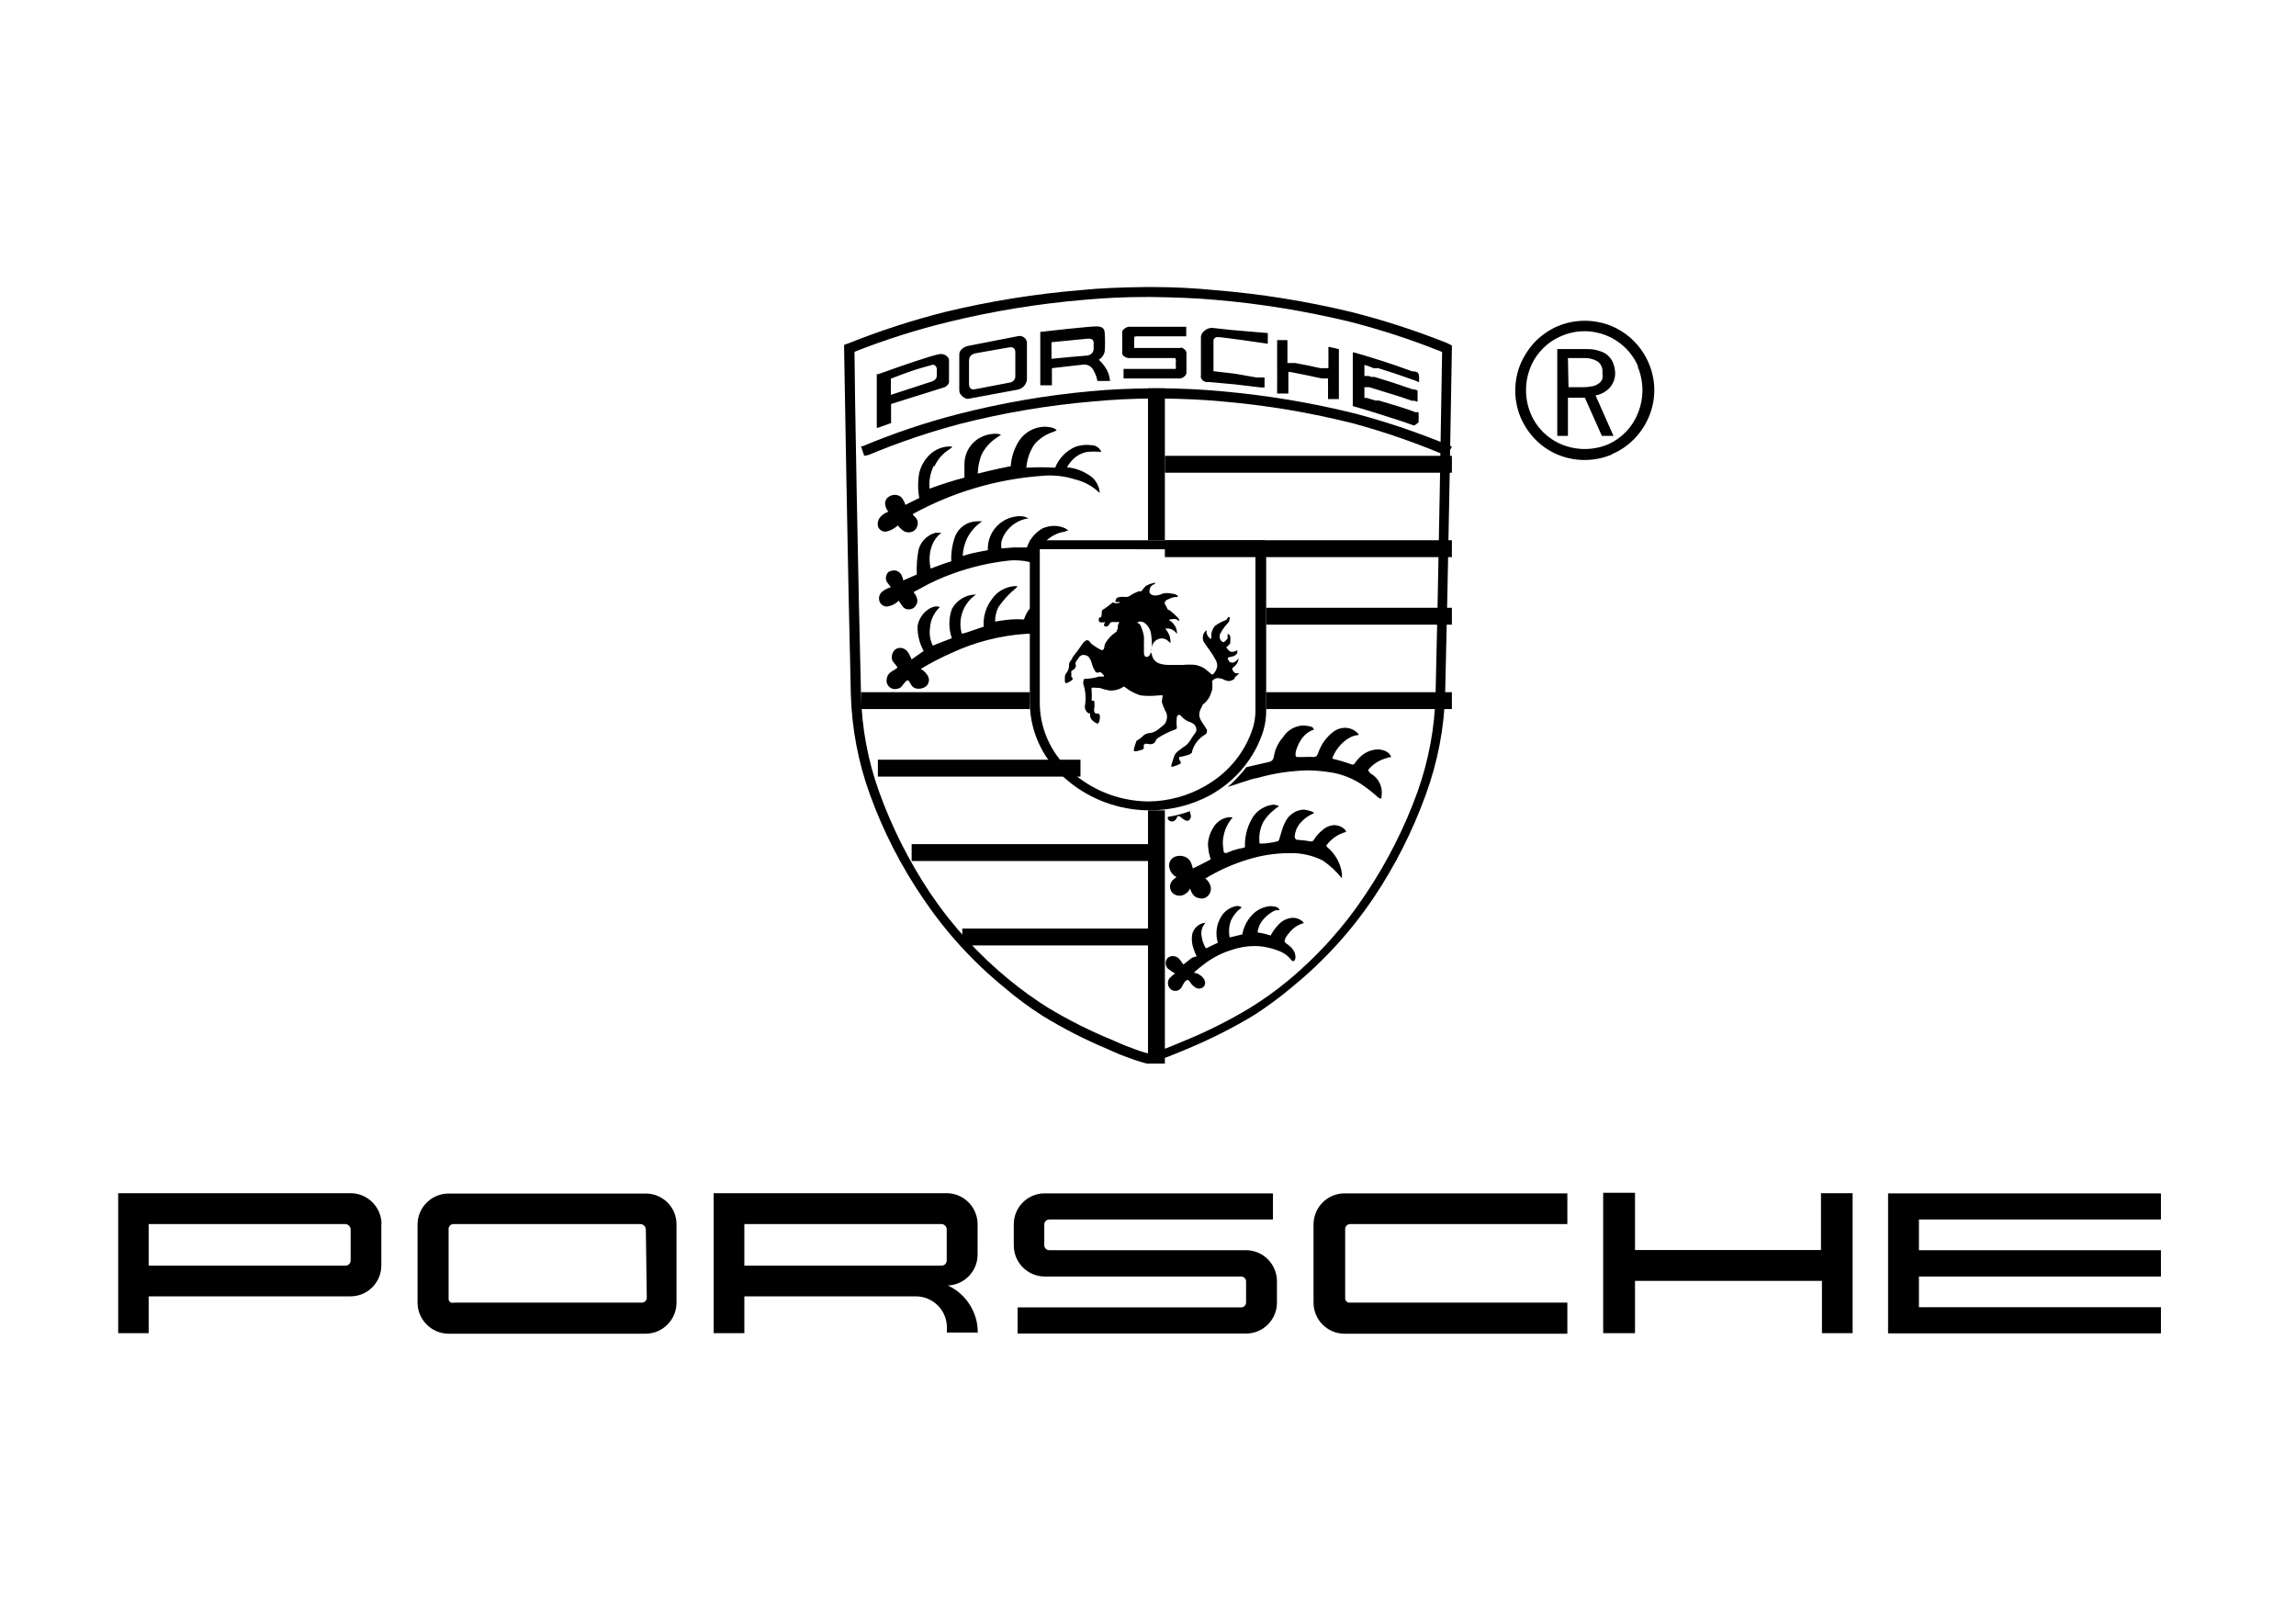 <svg width="136" height="96" viewBox="0 0 136 96" fill="none" xmlns="http://www.w3.org/2000/svg">
<path fill-rule="evenodd" clip-rule="evenodd" d="M67.943 63H68.011L68.057 62.943C68.442 62.846 68.821 62.728 69.193 62.591L70.114 62.217L70.386 62.103C71.732 61.54 73.035 60.88 74.284 60.127C75.077 59.616 75.836 59.055 76.557 58.447C78.409 56.935 80.028 55.16 81.364 53.178C82.646 51.265 83.688 49.202 84.466 47.035C85.162 45.125 85.545 43.116 85.602 41.084C85.773 34.419 86 20.781 86 20.645V20.463L85.841 20.384L85.704 20.316C83.853 19.578 81.955 18.963 80.023 18.476C77.363 17.836 74.658 17.403 71.932 17.182C70.75 17.068 69.591 17 68.046 17H67.921C66.307 17.023 65.171 17.068 64.034 17.182C61.323 17.406 58.633 17.838 55.989 18.476C54.056 18.963 52.158 19.578 50.307 20.316L50 20.429V20.69C50 20.781 50.227 34.419 50.398 41.13C50.456 43.161 50.84 45.17 51.534 47.08C52.322 49.251 53.38 51.315 54.682 53.223C56.017 55.205 57.637 56.981 59.489 58.492C60.205 59.105 60.965 59.667 61.761 60.173C62.996 60.931 64.288 61.591 65.625 62.148L65.954 62.296C66.233 62.424 66.517 62.538 66.807 62.637C67.178 62.779 67.558 62.901 67.943 63ZM51 41.118C50.841 34.862 50.614 22.575 50.614 20.838C52.445 20.115 54.325 19.519 56.239 19.055C58.853 18.421 61.513 17.988 64.193 17.761C65.364 17.659 66.477 17.59 68.034 17.59H68.136C69.716 17.613 70.852 17.659 71.989 17.761C74.669 17.989 77.329 18.422 79.943 19.055C81.807 19.531 83.637 20.13 85.421 20.849C85.398 22.553 85.193 34.862 85.034 41.13C84.986 43.097 84.626 45.044 83.966 46.898C83.201 49.016 82.182 51.033 80.932 52.905C79.648 54.856 78.082 56.605 76.284 58.094C75.565 58.688 74.806 59.23 74.011 59.718C72.803 60.444 71.542 61.078 70.239 61.615L69.966 61.728C69.882 61.763 69.802 61.797 69.723 61.83C69.492 61.926 69.28 62.015 69.068 62.092C68.737 62.215 68.399 62.321 68.057 62.41C67.713 62.322 67.375 62.212 67.046 62.08C66.767 61.984 66.494 61.874 66.227 61.751L65.886 61.603C64.566 61.062 63.29 60.421 62.068 59.684C61.277 59.187 60.518 58.641 59.795 58.049C57.987 56.574 56.406 54.841 55.102 52.905C53.849 51.03 52.83 49.009 52.068 46.887C51.403 45.034 51.042 43.086 51 41.118Z" fill="black"/>
<path d="M51.19 27L51 26.43H51.1C52.917 25.669 54.781 25.04 56.681 24.547C59.277 23.878 61.919 23.419 64.583 23.174C65.699 23.07 66.815 23.012 68.4 23H68.522C70.04 23 71.179 23.07 72.339 23.174C75.016 23.407 77.673 23.85 80.286 24.5C82.184 25.003 84.048 25.636 85.866 26.395L86 26.453L85.721 26.988H85.654C83.88 26.233 82.061 25.6 80.208 25.093C77.641 24.442 75.028 24.003 72.395 23.779C71.279 23.674 70.163 23.616 68.612 23.605H68.511C66.982 23.605 65.888 23.674 64.739 23.779C62.106 24.003 59.493 24.442 56.926 25.093C55.058 25.585 53.224 26.206 51.435 26.953L51.19 27Z" fill="black"/>
<path fill-rule="evenodd" clip-rule="evenodd" d="M96.779 26.02C96.408 26.395 95.967 26.695 95.481 26.901L95.47 26.924C94.441 27.354 93.282 27.354 92.253 26.924C91.767 26.717 91.326 26.418 90.955 26.043C90.584 25.664 90.285 25.22 90.075 24.732C89.646 23.71 89.646 22.558 90.075 21.536C90.29 21.042 90.592 20.59 90.966 20.203C91.341 19.831 91.781 19.532 92.264 19.322C93.294 18.893 94.452 18.893 95.481 19.322C96.463 19.743 97.244 20.528 97.66 21.513C98.1 22.533 98.1 23.69 97.66 24.71C97.453 25.199 97.154 25.644 96.779 26.02ZM65.592 21.965C65.678 22.154 65.731 22.357 65.751 22.564H65.005C64.964 22.349 64.888 22.143 64.78 21.953C64.679 21.727 64.451 21.584 64.204 21.592L62.308 21.807V22.823H61.969H61.619V19.66C61.619 19.66 64.656 19.31 65.005 19.333C65.355 19.355 65.423 19.525 65.434 19.706C65.463 20.082 65.463 20.459 65.434 20.835C65.388 21.035 65.261 21.206 65.085 21.31C65.275 21.481 65.436 21.683 65.559 21.908L65.592 21.965ZM71.823 19.423L72.952 19.547L75.096 19.728V20.361C74.735 20.304 72.387 19.965 72.117 19.965C72.053 19.966 71.993 19.99 71.947 20.033C71.903 20.069 71.878 20.123 71.879 20.18V21.92V21.987L73.144 22.134L74.43 22.36H74.634H74.904V22.948H74.667L73.144 22.767L71.654 22.631H71.586H71.451C71.367 22.615 71.288 22.576 71.225 22.518L71.135 22.383C71.124 22.327 71.124 22.269 71.135 22.213V21.084V19.954C71.151 19.803 71.234 19.666 71.36 19.581C71.488 19.47 71.654 19.413 71.823 19.423ZM79.273 20.677L79.013 20.609L78.686 20.541V21.005C78.692 21.11 78.692 21.216 78.686 21.321C78.691 21.426 78.691 21.532 78.686 21.637V21.807H78.528H78.403H78.313H78.212L77.478 21.648L76.71 21.502H76.643H76.451H76.259V20.146H76.101H75.988H75.841H75.649V20.293V21.038V21.987C75.655 22.078 75.655 22.168 75.649 22.259C75.655 22.345 75.655 22.432 75.649 22.518V22.914V23.309H75.808H75.898H76.067H76.315V22.88V22.654V22.033H76.417L77.173 22.179L78.302 22.417H78.403H78.528H78.663V22.846C78.669 22.917 78.669 22.989 78.663 23.061V23.637H78.866H79.002H79.115H79.306V23.366V22.1V20.711V20.677H79.273ZM84.058 22.643V22.36C84.058 22.292 84.047 22.134 83.98 22.067L83.799 21.999H83.663L83.598 21.975L83.598 21.975L83.598 21.975L83.598 21.975L83.597 21.975C83.023 21.769 82.48 21.574 81.936 21.4C81.372 21.219 80.13 20.835 80.13 20.869V22.744V24.055C80.638 24.19 81.327 24.405 81.891 24.586C81.995 24.619 82.101 24.652 82.209 24.686L82.209 24.686L82.209 24.687L82.209 24.687L82.209 24.687C82.688 24.838 83.204 25.002 83.72 25.196H83.788L84.025 25.026C84.036 24.823 84.036 24.619 84.025 24.416H83.912H83.844C83.567 24.307 83.255 24.207 82.947 24.108L82.817 24.066L81.688 23.727H81.587H81.474L81.214 23.648L80.954 23.569H80.819V22.936H81.112L82.399 23.332C82.828 23.456 83.246 23.603 83.63 23.738H83.776L83.968 23.795V23.219V23.128L83.765 23.061H83.675L82.546 22.677L81.417 22.326H81.237L81.067 22.27H80.966H80.819V21.615L81.045 21.682L81.361 21.807H81.632L82.625 22.123L83.697 22.496L83.855 22.552L84.058 22.643ZM107.863 74.041H96.847V70.652H94.962V78.966H96.847V75.871H107.92V78.966H109.737V70.675H107.863V74.041ZM113.665 72.234V74.052H128V75.611H113.665V77.43H128V78.977H111.837V70.686H128V72.234H113.665ZM77.805 77.159V72.516C77.808 72.028 78.005 71.56 78.352 71.217C78.699 70.874 79.168 70.683 79.656 70.686H92.84V72.505H79.972C79.825 72.508 79.701 72.618 79.679 72.764V76.933C79.69 77.057 79.792 77.153 79.916 77.159H92.84V79H79.623C78.615 78.988 77.805 78.167 77.805 77.159ZM73.798 74.052H62.161C62.083 74.055 62.007 74.027 61.95 73.974C61.893 73.921 61.859 73.848 61.856 73.77V72.527C61.856 72.365 61.988 72.234 62.15 72.234H75.401V70.686H61.856C60.851 70.698 60.044 71.521 60.05 72.527V73.77C60.05 74.774 60.853 75.593 61.856 75.611H73.505C73.583 75.608 73.659 75.636 73.716 75.689C73.773 75.742 73.807 75.816 73.81 75.894V77.159C73.803 77.317 73.674 77.441 73.516 77.441H60.276V78.989H73.821C74.826 78.983 75.638 78.165 75.638 77.159V75.894C75.638 74.877 74.814 74.052 73.798 74.052ZM56.089 78.932H57.917C57.922 77.735 57.23 76.645 56.145 76.142C57.133 76.105 57.913 75.29 57.906 74.301V72.505C57.9 71.496 57.085 70.681 56.077 70.675H42.273V78.966H44.09V76.786H54.249C54.737 76.786 55.205 76.98 55.55 77.325C55.895 77.671 56.089 78.139 56.089 78.627V78.932ZM56.077 72.821C56.077 72.646 55.936 72.505 55.761 72.505H44.09V74.967H55.795C55.955 74.955 56.078 74.822 56.077 74.662V72.821ZM40.072 77.159V72.505C40.066 71.509 39.261 70.703 38.266 70.697H26.584C26.096 70.694 25.626 70.885 25.279 71.228C24.932 71.572 24.735 72.039 24.732 72.527V77.159C24.739 78.177 25.566 79 26.584 79H38.255C39.262 78.988 40.072 78.167 40.072 77.159ZM38.255 72.821C38.249 72.649 38.111 72.51 37.938 72.505H26.866C26.716 72.504 26.59 72.616 26.572 72.764V76.933C26.569 77.007 26.602 77.077 26.66 77.122C26.718 77.167 26.795 77.181 26.866 77.159H38.017C38.18 77.159 38.311 77.027 38.311 76.865L38.255 72.821ZM22.588 74.956V72.505H22.599C22.593 71.492 21.771 70.675 20.759 70.675H7V78.966H8.806V76.786H20.759C21.769 76.786 22.588 75.967 22.588 74.956ZM20.77 72.821C20.765 72.649 20.627 72.51 20.454 72.505H8.806V74.967H20.488C20.648 74.955 20.771 74.822 20.77 74.662V72.821ZM64.712 20.123C64.755 20.169 64.779 20.23 64.78 20.293V20.654C64.782 20.755 64.746 20.852 64.678 20.926C64.599 21.004 64.495 21.052 64.385 21.061L63.335 21.151L62.285 21.253V20.27L64.475 20.056C64.559 20.055 64.641 20.079 64.712 20.123ZM60.829 20.293V22.473C60.801 22.759 60.599 22.998 60.321 23.072L57.341 23.625C57.116 23.625 56.822 23.377 56.822 23.14V20.982C56.822 20.745 57.082 20.553 57.308 20.496L60.31 19.909C60.425 19.886 60.545 19.91 60.643 19.976C60.74 20.041 60.807 20.143 60.829 20.259V20.293ZM59.779 20.575C60.062 20.53 60.141 20.688 60.141 20.869V22.27C60.15 22.453 60.026 22.615 59.847 22.654L57.725 23.061C57.522 23.106 57.398 22.959 57.398 22.756V21.377C57.398 21.106 57.522 20.982 57.849 20.914L59.779 20.575ZM69.949 20.609H69.148H68.313H67.184C67.173 20.573 67.173 20.533 67.184 20.496V20.259C67.179 20.165 67.179 20.071 67.184 19.977C67.184 19.977 67.184 19.92 67.331 19.92H69.588H70.265V19.355H69.362H69.295H68.697H66.857C66.765 19.369 66.679 19.408 66.608 19.468C66.543 19.505 66.495 19.566 66.473 19.638V20.948C66.486 21.024 66.537 21.088 66.608 21.118C66.683 21.174 66.774 21.206 66.868 21.208H68.629H69.52C69.599 21.208 69.633 21.208 69.645 21.287C69.656 21.354 69.656 21.423 69.645 21.49V21.637C69.662 21.708 69.662 21.781 69.645 21.852H69.464H67.207H66.552V22.417H67.466H68.629H69.137H69.882C69.974 22.412 70.061 22.376 70.13 22.315C70.206 22.267 70.26 22.189 70.277 22.1V20.892C70.265 20.81 70.22 20.736 70.153 20.688C70.096 20.634 70.026 20.595 69.949 20.575V20.609ZM56.213 22.575V21.298L56.224 21.343C56.202 21.221 56.128 21.113 56.021 21.05C55.901 20.972 55.754 20.948 55.614 20.982C55.445 21.005 54.61 21.264 54.249 21.389C53.526 21.625 52.899 21.851 52.49 21.997L52.49 21.997L52.49 21.997C52.196 22.103 52.015 22.168 51.991 22.168C51.963 22.168 51.949 22.16 51.942 22.155C51.94 22.154 51.939 22.154 51.938 22.153C51.937 22.153 51.937 22.153 51.936 22.153C51.935 22.154 51.935 22.158 51.935 22.168V23.784V25.354C51.98 25.354 52.781 25.06 52.781 25.06V23.93L55.953 22.936C56.013 22.909 56.066 22.871 56.111 22.823C56.157 22.78 56.192 22.726 56.213 22.665C56.218 22.635 56.218 22.605 56.213 22.575ZM55.49 22.281V21.829C55.48 21.77 55.453 21.715 55.411 21.671C55.37 21.628 55.313 21.604 55.253 21.603C55.253 21.603 54.542 21.795 54.124 21.931C53.707 22.067 52.77 22.428 52.77 22.428V23.388L55.197 22.597C55.269 22.576 55.335 22.537 55.389 22.484C55.444 22.43 55.48 22.358 55.49 22.281ZM56.213 26.63C55.839 26.87 55.542 27.211 55.355 27.613H55.298C55.099 28.027 55.017 28.488 55.061 28.946C55.739 28.697 56.427 28.471 57.127 28.291V27.477C57.129 26.834 57.478 26.241 58.041 25.93C58.308 25.783 58.606 25.701 58.91 25.693C59.041 25.683 59.172 25.703 59.294 25.749L59.102 25.885C58.692 26.135 58.359 26.495 58.143 26.924C58.001 27.284 57.925 27.667 57.917 28.053C57.917 28.053 58.967 27.782 59.87 27.613C59.905 27.083 60.072 26.571 60.355 26.122C60.691 25.604 61.262 25.287 61.879 25.275C62.364 25.297 62.488 25.388 62.59 25.478C62.532 25.523 62.468 25.557 62.398 25.58C61.959 25.715 61.567 25.974 61.269 26.325C60.994 26.735 60.831 27.21 60.795 27.703C61.363 27.669 61.932 27.669 62.5 27.703C62.721 27.145 63.156 26.698 63.708 26.461C64.016 26.357 64.344 26.326 64.667 26.37C64.918 26.376 65.14 26.532 65.231 26.766C64.953 26.744 64.674 26.744 64.396 26.766C64.08 26.827 63.789 26.98 63.561 27.206C63.419 27.347 63.298 27.507 63.2 27.681C63.624 27.714 64.035 27.85 64.396 28.076C64.829 28.291 65.114 28.722 65.141 29.206C64.745 28.813 64.249 28.536 63.708 28.404C63.052 28.192 62.361 28.119 61.676 28.189C59.008 28.39 56.414 29.16 54.068 30.448C54.064 30.487 54.106 30.528 54.159 30.579C54.245 30.663 54.362 30.775 54.362 30.957C54.373 31.161 54.274 31.355 54.102 31.465C54.011 31.51 53.91 31.533 53.809 31.533C53.681 31.531 53.558 31.488 53.459 31.409C53.359 31.32 53.265 31.226 53.176 31.126C52.987 31.305 52.753 31.429 52.499 31.488C52.292 31.514 52.093 31.398 52.014 31.205C51.954 30.988 52.014 30.756 52.172 30.595C52.296 30.464 52.451 30.367 52.623 30.313C52.521 30.19 52.455 30.042 52.431 29.884C52.404 29.673 52.519 29.471 52.714 29.387C52.931 29.266 53.201 29.293 53.391 29.454C53.5 29.587 53.581 29.741 53.628 29.906C53.831 29.793 54.452 29.5 54.452 29.5C54.361 29.003 54.361 28.494 54.452 27.997C54.564 27.56 54.803 27.167 55.14 26.867C55.417 26.631 55.76 26.485 56.122 26.45C56.258 26.45 56.326 26.447 56.359 26.445C56.385 26.444 56.391 26.444 56.393 26.446C56.393 26.447 56.393 26.448 56.393 26.45C56.393 26.461 56.393 26.517 56.213 26.63ZM62.951 31.521L63.279 31.42L63.12 31.307C62.909 31.204 62.678 31.15 62.443 31.149C62.206 31.152 61.972 31.202 61.755 31.296C61.316 31.543 60.985 31.946 60.829 32.425H60.084L59.317 32.482C59.299 32.35 59.299 32.218 59.317 32.086C59.383 31.826 59.511 31.586 59.689 31.386C59.977 31.04 60.376 30.804 60.818 30.72H60.931C60.78 30.622 60.603 30.57 60.423 30.573C59.416 30.582 58.586 31.364 58.515 32.369V32.583L57.951 32.696C57.637 32.753 57.328 32.832 57.025 32.934C57.04 32.561 57.133 32.195 57.296 31.86C57.46 31.543 57.686 31.262 57.962 31.036L58.177 30.878H57.883C57.306 30.882 56.789 31.234 56.574 31.77C56.404 32.244 56.327 32.747 56.348 33.25C56.106 33.306 55.617 33.493 55.301 33.614C55.235 33.639 55.176 33.661 55.129 33.679C55.039 33.308 55.039 32.921 55.129 32.55C55.202 32.241 55.354 31.957 55.569 31.725L55.761 31.555H55.423C54.941 31.681 54.56 32.049 54.418 32.527C54.318 33.021 54.281 33.526 54.305 34.029L53.504 34.38C53.481 34.248 53.435 34.122 53.368 34.007C53.275 33.873 53.125 33.789 52.962 33.781C52.865 33.791 52.77 33.814 52.68 33.849C52.597 33.895 52.537 33.972 52.51 34.063C52.46 34.178 52.46 34.309 52.51 34.425C52.545 34.495 52.591 34.56 52.646 34.617C52.691 34.67 52.733 34.727 52.77 34.786C52.593 34.83 52.428 34.911 52.285 35.023C52.072 35.174 52.005 35.459 52.127 35.69C52.205 35.835 52.357 35.926 52.522 35.927C52.793 35.9 53.046 35.776 53.233 35.577C53.233 35.577 53.413 35.859 53.447 35.893C53.529 36.026 53.676 36.103 53.831 36.096C53.913 36.095 53.994 36.076 54.068 36.04C54.236 35.941 54.338 35.76 54.339 35.566C54.324 35.396 54.252 35.237 54.136 35.114V35.057L54.52 34.854C55.136 34.503 55.782 34.209 56.45 33.973C57.514 33.588 58.621 33.33 59.746 33.205C59.978 33.182 60.213 33.182 60.445 33.205C60.736 33.223 61.022 33.288 61.292 33.397V32.267H61.755C62.042 31.899 62.443 31.637 62.895 31.521H62.951ZM61.337 37.542V35.837L61.315 35.758C61.148 35.888 61 36.04 60.874 36.209C60.783 36.364 60.708 36.526 60.649 36.695C60.649 36.695 60.265 36.661 59.858 36.695C59.452 36.729 58.944 36.819 58.944 36.819C58.938 36.517 59.008 36.218 59.147 35.95C59.441 35.525 59.795 35.144 60.197 34.82L60.276 34.73C60.179 34.713 60.08 34.713 59.983 34.73C59.49 34.796 59.047 35.066 58.764 35.475C58.401 35.945 58.225 36.532 58.267 37.124C58.201 37.138 58.018 37.202 57.808 37.276C57.477 37.392 57.079 37.531 56.969 37.531C56.721 36.657 57.063 35.723 57.816 35.215C57.216 35.215 56.665 35.545 56.382 36.074C56.185 36.633 56.185 37.243 56.382 37.802C56.122 37.893 55.253 38.243 55.253 38.243C55.097 37.928 55.039 37.574 55.084 37.226C55.107 36.744 55.318 36.29 55.671 35.961C55.276 35.758 54.463 36.3 54.35 37.091C54.34 37.603 54.464 38.11 54.712 38.559L54 39.056C53.993 39.046 53.98 39.017 53.963 38.977L53.963 38.977L53.963 38.977C53.905 38.84 53.791 38.574 53.617 38.469C53.441 38.344 53.206 38.344 53.03 38.469C52.851 38.626 52.781 38.873 52.849 39.101C52.876 39.177 52.947 39.257 53.013 39.333C53.086 39.416 53.154 39.494 53.154 39.553C53.049 39.631 52.94 39.703 52.827 39.768C52.651 39.864 52.536 40.042 52.522 40.242C52.496 40.379 52.533 40.52 52.623 40.626C52.717 40.75 52.864 40.821 53.018 40.818C53.129 40.813 53.237 40.782 53.334 40.728C53.373 40.705 53.427 40.635 53.486 40.558C53.602 40.408 53.738 40.232 53.82 40.321C53.85 40.355 53.877 40.401 53.906 40.453C53.995 40.611 54.108 40.813 54.441 40.796C54.881 40.773 55.095 40.468 55.005 40.129C54.911 39.913 54.748 39.734 54.542 39.621C55.13 39.265 55.741 38.948 56.371 38.672C57.763 38.025 59.263 37.642 60.795 37.542C60.976 37.532 61.157 37.532 61.337 37.542ZM77.862 43.202C77.529 43.307 77.245 43.527 77.06 43.823C76.756 44.298 76.643 44.829 76.823 44.84H77.207C77.425 44.828 77.644 44.828 77.862 44.84L77.986 44.783L78.065 44.648C78.231 44.12 78.559 43.658 79.002 43.326C79.18 43.197 79.392 43.122 79.611 43.112C79.946 43.092 80.27 43.235 80.48 43.496C80.505 43.531 80.479 43.534 80.412 43.543C80.262 43.564 79.905 43.612 79.431 44.094C79.218 44.317 79.049 44.577 78.934 44.862V44.942C79.317 45.032 79.694 45.145 80.063 45.28C80.129 45.304 80.202 45.281 80.243 45.224C80.394 44.985 80.594 44.781 80.83 44.625C81.084 44.467 81.378 44.385 81.677 44.388C82.235 44.457 82.343 44.704 82.384 44.798C82.39 44.812 82.395 44.823 82.399 44.829C82.415 44.849 82.385 44.851 82.34 44.853C82.288 44.856 82.216 44.86 82.174 44.896C81.731 45.001 81.335 45.247 81.045 45.597C81.045 45.676 81.18 45.811 81.18 45.811C81.66 46.076 81.922 46.614 81.835 47.156C81.835 47.257 81.835 47.303 81.745 47.303C81.65 47.255 81.566 47.19 81.496 47.111C81.21 46.862 80.908 46.632 80.593 46.421C80.084 46.097 79.517 45.874 78.923 45.766C78.464 45.687 78 45.642 77.534 45.631C76.499 45.645 75.471 45.797 74.476 46.083C74.34 46.083 73.937 46.216 73.506 46.359L73.506 46.359C73.363 46.407 73.216 46.455 73.076 46.501L72.726 46.613L72.952 46.41C73.2 46.173 73.437 45.913 73.663 45.653L73.81 45.45L74.081 45.382L75.209 45.122C75.332 45.089 75.424 44.988 75.446 44.862C75.507 44.417 75.7 44 75.999 43.665C76.246 43.27 76.665 43.015 77.128 42.976C77.647 42.976 77.85 43.112 77.772 43.157L77.862 43.202ZM69.249 51.279C69.264 51.52 69.384 51.743 69.577 51.889L69.69 51.945L69.498 52.103C69.28 52.286 69.24 52.607 69.408 52.838C69.606 53.086 69.967 53.132 70.22 52.939C70.344 52.868 70.44 52.757 70.491 52.623C70.495 52.633 70.499 52.645 70.504 52.659C70.555 52.81 70.669 53.147 71.022 53.199C71.179 53.254 71.354 53.224 71.484 53.12C71.708 52.958 71.787 52.661 71.676 52.408C71.619 52.26 71.521 52.131 71.394 52.036C72.19 51.554 73.043 51.174 73.934 50.906C74.731 50.658 75.56 50.533 76.394 50.533C77.075 50.515 77.75 50.666 78.358 50.974C78.784 51.267 79.164 51.621 79.487 52.024V51.731C79.398 51.114 79.08 50.553 78.595 50.16C78.528 50.036 78.595 50.036 78.595 50.036C78.879 49.667 79.275 49.401 79.724 49.279C79.792 49.257 79.532 48.873 79.002 48.873C78.748 48.895 78.509 49.002 78.325 49.178C78.132 49.328 77.967 49.512 77.839 49.72C77.828 49.754 77.76 49.844 77.681 49.844C77.394 49.794 77.103 49.76 76.812 49.742C76.812 49.742 76.688 49.697 76.688 49.55C76.708 49.275 76.81 49.011 76.981 48.794C77.205 48.522 77.492 48.308 77.817 48.172C77.93 48.116 77.41 47.958 77.207 47.958C76.937 47.973 76.68 48.076 76.473 48.251C76.123 48.519 75.969 49.049 75.85 49.456C75.823 49.548 75.799 49.634 75.774 49.709C75.765 49.765 75.726 49.813 75.672 49.833C75.326 49.923 74.969 49.969 74.611 49.968C74.551 49.531 74.626 49.086 74.826 48.692C74.993 48.419 75.207 48.178 75.458 47.98C75.54 47.903 75.631 47.835 75.728 47.777C75.808 47.732 75.57 47.664 75.401 47.664C74.954 47.719 74.547 47.951 74.272 48.308C73.914 48.837 73.728 49.465 73.742 50.104L73.742 50.108L73.743 50.115L73.743 50.115C73.746 50.148 73.752 50.217 73.663 50.217C73.445 50.255 73.23 50.308 73.019 50.375C72.983 50.389 72.941 50.408 72.898 50.427C72.768 50.484 72.624 50.547 72.557 50.522C72.466 50.488 72.466 50.364 72.466 50.262C72.421 50.035 72.421 49.8 72.466 49.573C72.534 49.154 72.718 48.763 72.997 48.443C73.065 48.376 72.286 48.308 71.868 49.02C71.688 49.297 71.58 49.616 71.552 49.946C71.552 50.241 71.598 50.535 71.688 50.816C71.744 50.917 71.688 50.917 71.688 50.917L71.541 50.996C71.361 51.098 71.115 51.217 70.906 51.317L70.906 51.318C70.814 51.362 70.729 51.403 70.66 51.437C70.644 51.388 70.629 51.342 70.616 51.297C70.557 51.105 70.51 50.951 70.299 50.804C70.083 50.678 69.822 50.658 69.588 50.748C69.376 50.837 69.241 51.048 69.249 51.279ZM70.886 56.645C70.818 56.518 70.762 56.386 70.717 56.249C70.605 55.966 70.569 55.658 70.615 55.357C70.694 54.974 71.016 54.688 71.405 54.656C71.219 54.857 71.132 55.13 71.168 55.402C71.198 55.669 71.282 55.926 71.417 56.159H71.484C71.697 56.042 71.915 55.937 72.139 55.843C71.984 55.34 72.045 54.795 72.308 54.34C72.504 53.98 72.853 53.731 73.257 53.662C73.257 53.662 73.527 53.662 73.539 53.764C73.263 53.964 73.045 54.232 72.907 54.543C72.794 54.859 72.771 55.199 72.839 55.526L73.595 55.346C73.6 55.327 73.6 55.307 73.595 55.289C73.693 54.818 73.938 54.391 74.295 54.069C74.559 53.843 74.886 53.705 75.232 53.674C75.655 53.674 75.731 53.793 75.776 53.864L75.785 53.877C75.808 53.911 75.785 53.911 75.73 53.911C75.675 53.911 75.587 53.911 75.48 53.945C75.227 54.078 75.001 54.258 74.814 54.476C74.644 54.674 74.534 54.917 74.498 55.176V55.233C74.759 55.27 75.016 55.331 75.266 55.413C75.406 55.138 75.594 54.89 75.819 54.679C76.03 54.488 76.302 54.376 76.586 54.363C76.764 54.363 76.937 54.419 77.083 54.521C77.083 54.521 77.263 54.656 77.218 54.679C76.912 54.764 76.637 54.937 76.428 55.176C76.153 55.492 76.126 55.597 76.107 55.672C76.105 55.68 76.103 55.688 76.101 55.696C76.078 55.775 76.101 55.82 76.18 55.876C76.654 56.193 76.71 56.453 76.733 56.622C76.756 56.791 76.654 57.062 76.496 56.87C76.291 56.607 76.012 56.41 75.695 56.306C75.252 56.131 74.782 56.039 74.306 56.035C73.865 56.038 73.427 56.11 73.008 56.249C72.442 56.419 71.907 56.682 71.428 57.029L71.225 57.187L71.225 57.187C71.078 57.3 70.931 57.413 70.796 57.537C70.694 57.63 70.745 57.634 70.815 57.64C70.838 57.642 70.864 57.644 70.886 57.65C71.439 57.898 71.451 58.271 71.304 58.441C71.177 58.564 70.986 58.591 70.83 58.508C70.615 58.369 70.531 58.238 70.476 58.152C70.425 58.071 70.398 58.029 70.311 58.057C70.19 58.094 70.115 58.242 70.052 58.366C70.02 58.429 69.991 58.486 69.961 58.52C69.82 58.709 69.553 58.75 69.362 58.61C69.159 58.448 69.119 58.154 69.272 57.944C69.373 57.841 69.483 57.746 69.599 57.661C69.454 57.576 69.315 57.482 69.182 57.379C69.095 57.292 69.046 57.174 69.046 57.051C69.046 56.928 69.095 56.81 69.182 56.724C69.407 56.565 69.718 56.615 69.882 56.837L70.096 57.13L70.615 56.724L70.886 56.645ZM73.223 39.881H73.415L73.132 40.129V40.197C73.068 40.256 72.991 40.298 72.907 40.321C72.829 40.344 72.747 40.344 72.67 40.321C72.601 40.307 72.543 40.279 72.487 40.253C72.415 40.218 72.346 40.186 72.263 40.186C72.183 40.157 72.095 40.157 72.015 40.186C71.933 40.211 71.861 40.262 71.812 40.333C71.801 40.373 71.801 40.416 71.812 40.457V40.818C71.769 40.969 71.716 41.116 71.654 41.259C71.595 41.369 71.523 41.472 71.439 41.564C71.41 41.602 71.37 41.632 71.333 41.661C71.271 41.709 71.213 41.753 71.213 41.824L71.146 41.937C71.076 42.069 71.037 42.216 71.033 42.366C71.055 42.508 71.109 42.643 71.191 42.761L71.484 43.213C71.501 43.261 71.501 43.312 71.484 43.36C71.482 43.416 71.452 43.466 71.405 43.496C71.023 43.712 70.74 44.068 70.615 44.49C70.619 44.516 70.619 44.543 70.615 44.569C70.52 44.663 70.398 44.727 70.265 44.749L69.949 44.829C69.923 44.823 69.896 44.823 69.87 44.829C69.831 44.886 69.831 44.963 69.87 45.021C69.906 45.058 69.929 45.105 69.938 45.156C69.946 45.178 69.946 45.202 69.938 45.224C69.809 45.295 69.673 45.352 69.532 45.393C69.505 45.398 69.482 45.403 69.462 45.408C69.379 45.429 69.351 45.435 69.396 45.28C69.453 45.088 69.509 44.908 69.577 44.727C69.638 44.619 69.723 44.526 69.825 44.456L69.859 44.431L69.918 44.385C70.019 44.308 70.119 44.231 70.231 44.162C70.318 44.094 70.394 44.014 70.457 43.925C70.563 43.745 70.68 43.571 70.807 43.405C70.86 43.334 70.88 43.244 70.864 43.157C70.839 43.004 70.736 42.875 70.593 42.818C70.543 42.788 70.49 42.766 70.435 42.75C70.255 42.682 70.096 42.569 69.972 42.422C69.948 42.38 69.907 42.351 69.859 42.343C69.701 42.343 69.701 42.513 69.701 42.603C69.684 42.734 69.684 42.867 69.701 42.999C69.713 43.043 69.713 43.09 69.701 43.134C69.691 43.167 69.666 43.192 69.633 43.202C69.261 43.334 68.905 43.508 68.572 43.722L68.448 43.857V43.914C68.358 44.057 68.179 44.119 68.019 44.06H67.94C67.901 44.044 67.856 44.044 67.816 44.06L67.748 44.128V44.241C67.759 44.273 67.757 44.307 67.742 44.337C67.727 44.367 67.701 44.389 67.669 44.399C67.545 44.445 67.416 44.479 67.285 44.501C67.161 44.512 67.161 44.478 67.161 44.388C67.195 44.238 67.24 44.09 67.297 43.947C67.307 43.894 67.346 43.85 67.398 43.834C67.523 43.76 67.637 43.669 67.737 43.563C67.826 43.486 67.936 43.439 68.053 43.428C68.232 43.414 68.404 43.352 68.55 43.247L68.55 43.247C68.697 43.134 68.843 43.021 68.979 42.897C69.176 42.641 69.176 42.283 68.979 42.027V41.959C68.888 41.903 68.888 41.767 68.888 41.767C68.854 41.708 68.831 41.643 68.821 41.575C68.821 41.44 68.877 41.191 68.877 41.191C68.795 41.181 68.711 41.181 68.629 41.191C68.276 41.231 67.92 41.231 67.568 41.191C67.312 41.113 67.069 40.999 66.845 40.852C66.744 40.785 66.574 40.66 66.574 40.66C66.322 40.839 66.014 40.923 65.705 40.898C65.517 40.866 65.332 40.817 65.152 40.751C65.11 40.751 65.046 40.746 64.978 40.742C64.827 40.731 64.656 40.719 64.656 40.751V40.92C64.678 41.111 64.678 41.305 64.656 41.496C64.677 41.504 64.701 41.504 64.723 41.496C64.825 41.519 64.825 41.541 64.825 41.609C64.83 41.647 64.83 41.685 64.825 41.722C64.836 41.763 64.836 41.806 64.825 41.846V41.914C64.797 41.998 64.797 42.09 64.825 42.174C64.842 42.211 64.869 42.243 64.904 42.264H64.972C64.993 42.254 65.018 42.254 65.039 42.264C65.105 42.284 65.15 42.343 65.152 42.411C65.159 42.555 65.132 42.698 65.073 42.829C65.031 42.865 64.969 42.865 64.927 42.829C64.822 42.778 64.73 42.705 64.656 42.614C64.608 42.552 64.577 42.478 64.565 42.4C64.584 42.353 64.584 42.3 64.565 42.253H64.498C64.447 42.237 64.404 42.206 64.373 42.163C64.273 42.053 64.235 41.9 64.272 41.756C64.332 41.351 64.302 40.938 64.181 40.547C64.154 40.482 64.154 40.409 64.181 40.344C64.177 40.318 64.177 40.291 64.181 40.265C64.2 40.237 64.228 40.217 64.26 40.208C64.548 40.204 64.833 40.158 65.107 40.073H65.231H65.367C65.367 40.084 65.434 39.983 65.367 39.983L65.209 39.824C65.178 39.803 65.138 39.803 65.107 39.824C65.064 39.848 65.013 39.853 64.966 39.838C64.919 39.823 64.88 39.789 64.859 39.745C64.786 39.625 64.729 39.496 64.689 39.361C64.656 39.197 64.587 39.043 64.486 38.909C64.388 38.821 64.256 38.779 64.125 38.796C64.023 38.818 63.936 38.885 63.888 38.977L63.764 39.147C63.738 39.185 63.719 39.227 63.708 39.271V39.327C63.75 39.43 63.722 39.547 63.64 39.621L63.459 39.757C63.447 39.793 63.447 39.833 63.459 39.87C63.465 39.907 63.465 39.945 63.459 39.983C63.454 40.012 63.454 40.043 63.459 40.073C63.468 40.102 63.488 40.127 63.516 40.141C63.542 40.182 63.542 40.235 63.516 40.276C63.409 40.358 63.291 40.422 63.166 40.468C63.075 40.468 63.075 40.355 63.075 40.355C63.07 40.269 63.07 40.182 63.075 40.095C63.082 39.998 63.121 39.906 63.188 39.836C63.278 39.715 63.325 39.568 63.324 39.418C63.316 39.329 63.34 39.241 63.391 39.169C63.441 39.122 63.48 39.064 63.504 39L63.572 38.875C63.765 38.647 63.942 38.405 64.103 38.153C64.204 38.017 64.396 37.791 64.554 38.017C64.594 38.078 64.643 38.131 64.701 38.175C64.854 38.29 65.016 38.392 65.186 38.48C65.355 38.582 65.423 38.401 65.423 38.254C65.434 38.19 65.457 38.129 65.491 38.073C65.596 37.902 65.726 37.746 65.875 37.61L66.157 37.396C66.157 37.362 66.143 37.356 66.136 37.353L66.133 37.352C66.132 37.352 66.132 37.351 66.132 37.351C66.131 37.349 66.137 37.344 66.157 37.328L66.157 37.328L66.157 37.328C66.213 37.283 66.213 37.181 66.213 37.181C66.217 37.132 66.217 37.083 66.213 37.034C66.255 36.982 66.283 36.92 66.292 36.853C66.229 36.837 66.163 36.837 66.1 36.853C66.007 36.837 65.912 36.837 65.818 36.853C65.774 36.875 65.739 36.911 65.717 36.955C65.701 36.999 65.674 37.038 65.638 37.068C65.572 37.133 65.466 37.133 65.401 37.068V36.955L65.468 36.865C65.445 36.848 65.413 36.848 65.389 36.865H65.231C65.198 36.871 65.164 36.864 65.136 36.845C65.109 36.826 65.09 36.796 65.085 36.763C65.079 36.729 65.079 36.695 65.085 36.661C65.084 36.615 65.118 36.577 65.163 36.571C65.243 36.56 65.243 36.492 65.243 36.492L65.276 36.153C65.485 36.019 65.685 35.872 65.875 35.712C65.911 35.684 65.962 35.684 65.999 35.712C66.091 35.74 66.189 35.74 66.281 35.712L66.36 35.656H66.292H66.179H66.089C66.063 35.623 66.063 35.576 66.089 35.543C66.123 35.351 66.36 35.351 66.541 35.351C66.631 35.362 66.722 35.362 66.811 35.351C66.918 35.299 67.02 35.239 67.116 35.17L67.444 35.023H67.534C67.556 35.028 67.579 35.028 67.602 35.023C67.682 34.91 67.773 34.804 67.873 34.707C68.009 34.628 68.158 34.57 68.313 34.538C68.319 34.538 68.331 34.531 68.343 34.523C68.375 34.505 68.414 34.482 68.414 34.538C68.414 34.617 68.335 34.617 68.335 34.617C68.261 34.646 68.198 34.697 68.155 34.764C68.106 34.857 68.082 34.963 68.087 35.069C68.097 35.134 68.139 35.189 68.2 35.215C68.282 35.262 68.377 35.282 68.471 35.272C68.609 35.262 68.743 35.224 68.866 35.159C69.037 35.119 69.214 35.119 69.385 35.159C69.519 35.16 69.649 35.204 69.757 35.283V35.362H69.645C69.498 35.371 69.355 35.414 69.227 35.486C69.131 35.509 69.049 35.57 69.001 35.656C68.99 35.7 68.99 35.747 69.001 35.791C69.024 35.837 69.08 35.904 69.08 35.904C69.106 35.985 69.144 36.061 69.193 36.13H69.261C69.444 36.273 69.618 36.428 69.78 36.594C69.822 36.642 69.849 36.7 69.859 36.763H69.791C69.765 36.728 69.73 36.701 69.69 36.684C69.582 36.656 69.47 36.656 69.362 36.684C69.272 36.684 69.204 36.752 69.272 36.752C69.37 36.804 69.455 36.877 69.52 36.966C69.661 37.128 69.731 37.34 69.712 37.554C69.667 37.471 69.601 37.401 69.52 37.35C69.406 37.266 69.267 37.222 69.125 37.226H69.024C69.112 37.338 69.188 37.459 69.249 37.588C69.315 37.749 69.342 37.923 69.329 38.096C69.285 38.045 69.236 38 69.182 37.96C69.132 37.908 69.07 37.87 69.001 37.847C68.881 37.802 68.749 37.802 68.629 37.847C68.49 37.894 68.373 37.99 68.301 38.119C68.268 38.188 68.243 38.261 68.227 38.335C68.237 38.093 68.224 37.85 68.189 37.61C68.169 37.34 68.038 37.09 67.827 36.921C67.7 36.807 67.515 36.784 67.365 36.865C67.398 36.91 67.5 36.966 67.5 36.966L67.523 36.989L67.579 37.102C67.614 37.179 67.644 37.258 67.669 37.339C67.715 37.463 67.746 37.592 67.76 37.723V38.062V38.209C67.765 38.254 67.765 38.3 67.76 38.344V38.683C67.76 38.808 67.839 38.898 67.839 38.898C67.891 38.91 67.945 38.91 67.997 38.898C68.095 38.844 68.156 38.739 68.155 38.627L68.189 38.74C68.195 38.699 68.2 38.658 68.205 38.617C68.213 38.745 68.245 38.871 68.301 38.988C68.377 39.129 68.501 39.238 68.651 39.293C68.855 39.363 69.069 39.394 69.283 39.384H70.062C70.31 39.361 70.559 39.361 70.807 39.384C71.008 39.423 71.199 39.5 71.372 39.61L71.778 39.949H71.846C71.969 39.828 72.055 39.675 72.094 39.508C72.114 39.345 72.073 39.181 71.981 39.045C71.902 38.887 71.8 38.717 71.665 38.536C71.53 38.356 71.405 38.175 71.281 37.983C71.237 37.847 71.237 37.701 71.281 37.565C71.32 37.465 71.392 37.382 71.484 37.328C71.462 37.398 71.462 37.473 71.484 37.542C71.516 37.643 71.575 37.733 71.654 37.802C71.66 37.802 71.672 37.809 71.684 37.816C71.716 37.835 71.755 37.858 71.755 37.802V37.509C71.792 37.353 71.861 37.206 71.959 37.079C72.166 36.928 72.394 36.806 72.636 36.718C72.657 36.705 72.674 36.674 72.691 36.642C72.719 36.59 72.749 36.534 72.805 36.548C72.866 36.564 72.845 36.641 72.824 36.714L72.824 36.714C72.814 36.749 72.805 36.783 72.805 36.808C72.728 36.911 72.645 37.009 72.557 37.102C72.445 37.247 72.346 37.402 72.263 37.565C72.236 37.65 72.236 37.74 72.263 37.825C72.281 37.901 72.33 37.967 72.399 38.006C72.444 38.073 72.534 38.006 72.534 38.006C72.603 37.95 72.664 37.886 72.715 37.814V37.565H72.794C72.835 37.609 72.863 37.664 72.873 37.723C72.885 37.794 72.885 37.867 72.873 37.938V38.028V38.096C72.805 38.22 72.636 38.333 72.636 38.333C72.688 38.431 72.761 38.516 72.85 38.582C72.94 38.621 73.043 38.621 73.132 38.582C73.189 38.57 73.29 38.514 73.29 38.514C73.294 38.567 73.294 38.62 73.29 38.672C73.257 38.737 73.206 38.792 73.144 38.83C73.049 38.879 72.945 38.91 72.839 38.921C72.726 38.932 72.726 38.966 72.726 39.022C72.748 39.077 72.774 39.13 72.805 39.18C72.845 39.219 72.897 39.243 72.952 39.248C73.036 39.255 73.121 39.231 73.189 39.18C73.26 39.124 73.322 39.055 73.369 38.977C73.361 39.079 73.334 39.178 73.29 39.271C73.227 39.37 73.146 39.458 73.053 39.531C72.986 39.553 72.986 39.621 72.986 39.621C72.998 39.68 73.025 39.734 73.065 39.779C73.103 39.831 73.16 39.867 73.223 39.881ZM68.205 38.617C68.215 38.523 68.223 38.429 68.227 38.335C68.206 38.428 68.199 38.523 68.205 38.617ZM69.171 48.387C69.618 48.319 70.056 48.206 70.48 48.048L70.502 48.195C70.582 48.336 70.537 48.514 70.401 48.602C70.26 48.672 70.022 48.474 69.914 48.384L69.914 48.384C69.884 48.358 69.864 48.342 69.859 48.342H69.757C69.656 48.579 69.554 48.658 69.408 48.658C69.301 48.655 69.207 48.588 69.171 48.489V48.387ZM92.874 21.208H93.811C94.094 21.196 94.375 21.263 94.623 21.4C94.84 21.559 94.952 21.823 94.917 22.089C94.934 22.201 94.934 22.316 94.917 22.428C94.881 22.529 94.819 22.619 94.736 22.688C94.629 22.772 94.507 22.834 94.375 22.869C94.164 22.913 93.948 22.936 93.732 22.936H92.908L92.874 21.208ZM92.242 25.817V20.677H93.957C94.249 20.666 94.541 20.712 94.815 20.813C95.017 20.875 95.196 20.992 95.335 21.151C95.458 21.286 95.547 21.449 95.594 21.626C95.643 21.787 95.67 21.954 95.673 22.123C95.668 22.424 95.56 22.715 95.368 22.948C95.143 23.197 94.841 23.364 94.51 23.422L95.572 25.817H94.883L93.878 23.558H92.874V25.817H92.242ZM92.501 26.325C91.668 25.981 91.005 25.318 90.662 24.484C90.301 23.605 90.301 22.618 90.662 21.739C91.005 20.904 91.668 20.242 92.501 19.898C94.238 19.154 96.249 19.944 97.016 21.671V21.739C97.377 22.618 97.377 23.605 97.016 24.484C96.689 25.306 96.052 25.966 95.244 26.325C94.365 26.686 93.38 26.686 92.501 26.325Z" fill="black"/>
<path fill-rule="evenodd" clip-rule="evenodd" d="M63.314 46.294C64.627 47.374 66.299 47.979 68.035 48C69.316 48.01 70.577 47.699 71.691 47.097C73.083 46.32 74.147 45.106 74.699 43.664C74.897 43.169 74.999 42.643 75 42.113V32.297L74.919 32H74.641H61.336H61V41.694C61.032 43.475 61.877 45.153 63.314 46.294ZM61.59 41.727V32.528L74.364 32.539V42.091C74.363 42.553 74.272 43.012 74.097 43.444C73.593 44.763 72.619 45.873 71.344 46.58C70.34 47.152 69.194 47.46 68.023 47.472C66.431 47.455 64.898 46.901 63.696 45.909C62.392 44.87 61.624 43.345 61.59 41.727Z" fill="black"/>
<rect x="68" y="23" width="1" height="9" fill="black"/>
<rect x="68" y="48" width="1" height="15" fill="black"/>
<rect x="75" y="41" width="11" height="1" fill="black"/>
<rect x="75" y="36" width="11" height="1" fill="black"/>
<rect x="69" y="32" width="17" height="1" fill="black"/>
<rect x="69" y="27" width="17" height="1" fill="black"/>
<rect x="57" y="55" width="11" height="1" fill="black"/>
<rect x="54" y="50" width="14" height="1" fill="black"/>
<rect x="52" y="45" width="12" height="1" fill="black"/>
<rect x="51" y="41" width="10" height="1" fill="black"/>
</svg>

